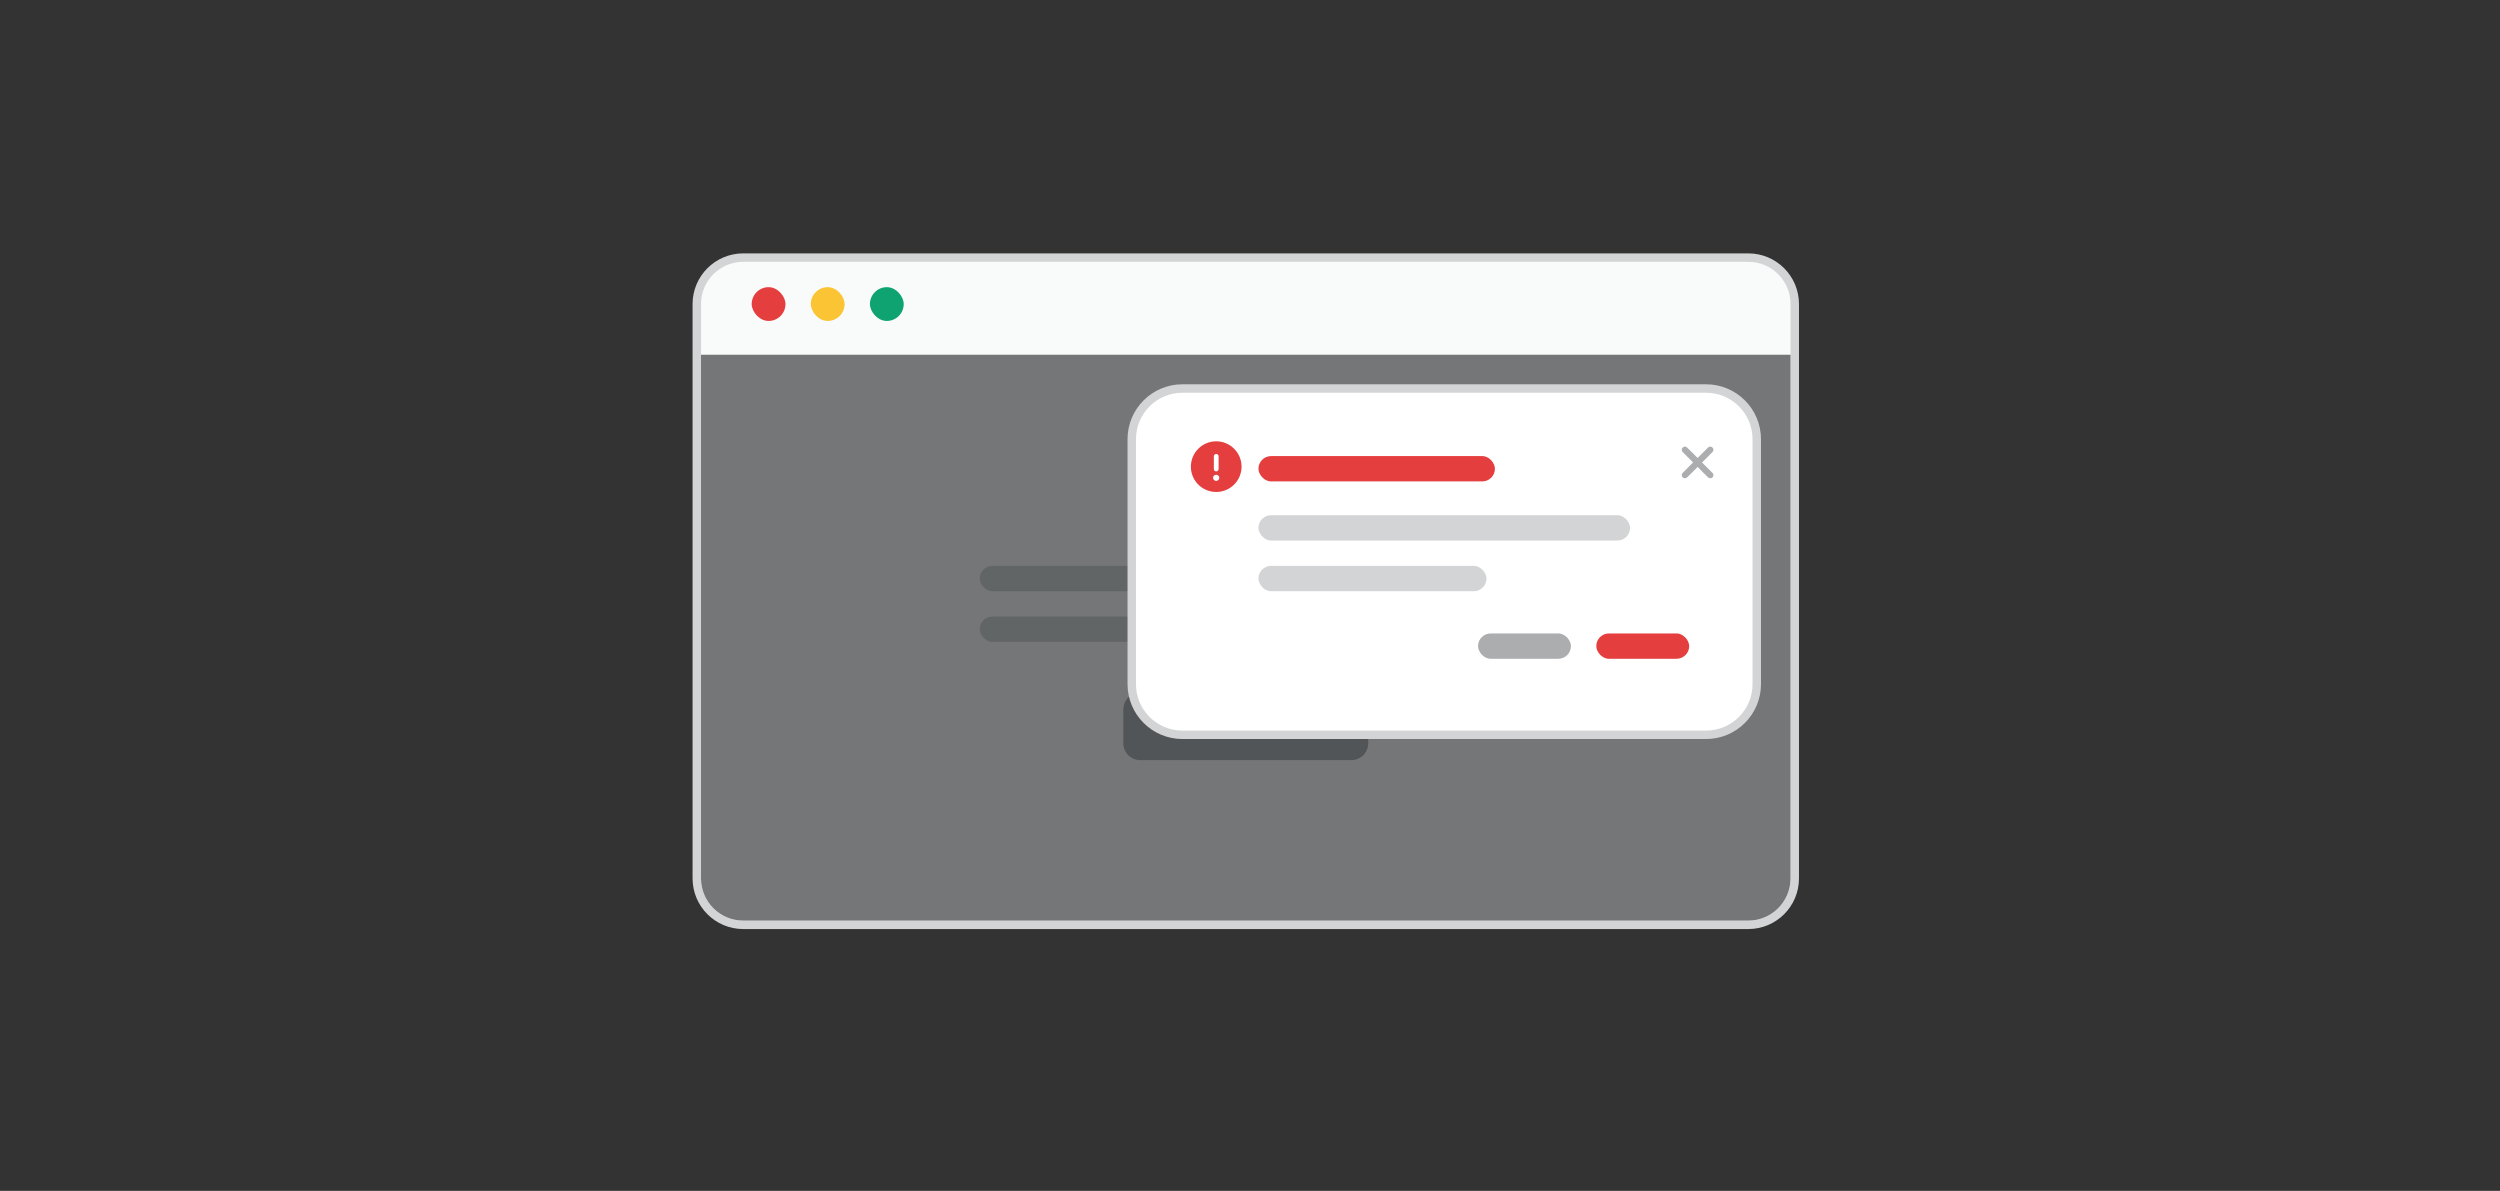<svg width="296" height="141" viewBox="0 0 296 141" fill="none" xmlns="http://www.w3.org/2000/svg">
<rect x="0" y="0" width="296" height="141" fill="#333333" stroke="none"/>
<path d="M82.5 36C82.5 32.962 84.962 30.5 88 30.5H207C210.038 30.5 212.5 32.962 212.5 36V104C212.5 107.038 210.038 109.5 207 109.5H88C84.962 109.5 82.5 107.038 82.5 104V36Z" fill="#F9FAFA"/>
<path d="M82.5 36C82.5 32.962 84.962 30.5 88 30.5H207C210.038 30.5 212.5 32.962 212.5 36V104C212.5 107.038 210.038 109.5 207 109.5H88C84.962 109.5 82.5 107.038 82.5 104V36Z" stroke="#D3D4D5"/>
<rect x="89" y="34" width="4" height="4" rx="2" fill="#E53E3E"/>
<rect x="96" y="34" width="4" height="4" rx="2" fill="#FBC434"/>
<rect x="103" y="34" width="4" height="4" rx="2" fill="#0EA371"/>
<mask id="path-6-outside-1_102_6980" maskUnits="userSpaceOnUse" x="90" y="44" width="9" height="12" fill="black">
<rect fill="white" x="90" y="44" width="9" height="12"/>
<path d="M97.586 51.207C97.508 51.383 97.332 51.52 97.137 51.52H95.086L95.984 53.355C96.16 53.746 96.004 54.215 95.613 54.41C95.223 54.586 94.754 54.43 94.559 54.039L93.66 52.125L92.195 53.844C92.098 53.961 91.961 54.02 91.844 54.02C91.785 54.02 91.727 54 91.668 53.98C91.492 53.922 91.375 53.746 91.375 53.531V46.363C91.375 46.168 91.473 45.992 91.648 45.934C91.805 45.855 92 45.875 92.137 45.992L97.43 50.68C97.606 50.816 97.644 51.031 97.586 51.207Z"/>
</mask>
<path d="M97.586 51.207C97.508 51.383 97.332 51.52 97.137 51.52H95.086L95.984 53.355C96.16 53.746 96.004 54.215 95.613 54.41C95.223 54.586 94.754 54.43 94.559 54.039L93.66 52.125L92.195 53.844C92.098 53.961 91.961 54.02 91.844 54.02C91.785 54.02 91.727 54 91.668 53.98C91.492 53.922 91.375 53.746 91.375 53.531V46.363C91.375 46.168 91.473 45.992 91.648 45.934C91.805 45.855 92 45.875 92.137 45.992L97.43 50.68C97.606 50.816 97.644 51.031 97.586 51.207Z" fill="#171A1D"/>
<path d="M97.586 51.207L98.5 51.613L98.519 51.569L98.535 51.523L97.586 51.207ZM95.086 51.52V50.52H93.483L94.188 51.959L95.086 51.52ZM95.984 53.355L96.896 52.945L96.89 52.93L96.883 52.916L95.984 53.355ZM95.613 54.41L96.024 55.322L96.042 55.314L96.061 55.305L95.613 54.41ZM94.559 54.039L93.653 54.464L93.659 54.475L93.664 54.486L94.559 54.039ZM93.66 52.125L94.565 51.7L93.906 50.295L92.899 51.476L93.66 52.125ZM92.195 53.844L91.434 53.195L91.427 53.204L92.195 53.844ZM91.648 45.934L91.965 46.882L92.032 46.86L92.096 46.828L91.648 45.934ZM92.137 45.992L92.8 45.244L92.794 45.238L92.787 45.233L92.137 45.992ZM97.43 50.68L96.767 51.428L96.791 51.45L96.816 51.469L97.43 50.68ZM96.672 50.801C96.705 50.727 96.755 50.665 96.822 50.617C96.89 50.568 96.998 50.52 97.137 50.52V52.52C97.799 52.52 98.293 52.08 98.5 51.613L96.672 50.801ZM97.137 50.52H95.086V52.52H97.137V50.52ZM94.188 51.959L95.086 53.795L96.883 52.916L95.984 51.08L94.188 51.959ZM95.073 53.766C95.035 53.682 95.062 53.568 95.166 53.516L96.061 55.305C96.946 54.862 97.285 53.81 96.896 52.945L95.073 53.766ZM95.203 53.498C95.286 53.461 95.401 53.488 95.453 53.592L93.664 54.486C94.107 55.371 95.159 55.711 96.024 55.322L95.203 53.498ZM95.464 53.614L94.565 51.7L92.755 52.55L93.653 54.464L95.464 53.614ZM92.899 51.476L91.434 53.195L92.956 54.492L94.421 52.774L92.899 51.476ZM91.427 53.204C91.473 53.149 91.53 53.105 91.594 53.074C91.656 53.044 91.74 53.02 91.844 53.02V55.02C92.272 55.02 92.685 54.818 92.963 54.484L91.427 53.204ZM91.844 53.02C91.924 53.02 91.98 53.033 91.998 53.037C92.008 53.04 92.013 53.041 92.01 53.04C92.006 53.039 92 53.037 91.984 53.032L91.352 54.929C91.377 54.938 91.594 55.02 91.844 55.02V53.02ZM91.984 53.032C92.283 53.131 92.375 53.39 92.375 53.531H90.375C90.375 54.102 90.701 54.712 91.352 54.929L91.984 53.032ZM92.375 53.531V46.363H90.375V53.531H92.375ZM92.375 46.363C92.375 46.469 92.308 46.768 91.965 46.882L91.332 44.985C90.638 45.216 90.375 45.867 90.375 46.363H92.375ZM92.096 46.828C91.905 46.924 91.665 46.905 91.486 46.751L92.787 45.233C92.335 44.845 91.705 44.787 91.201 45.039L92.096 46.828ZM91.474 46.741L96.767 51.428L98.093 49.931L92.8 45.244L91.474 46.741ZM96.816 51.469C96.611 51.31 96.581 51.059 96.637 50.891L98.535 51.523C98.708 51.004 98.6 50.323 98.044 49.89L96.816 51.469Z" fill="white" mask="url(#path-6-outside-1_102_6980)"/>
<path d="M83 42H212V104C212 106.761 209.761 109 207 109H88C85.239 109 83 106.761 83 104V42Z" fill="white"/>
<rect x="137" y="61" width="21" height="3" rx="1.5" fill="#ABADAF"/>
<rect x="116" y="67" width="63" height="3" rx="1.5" fill="#D3D4D5"/>
<rect x="116" y="73" width="40" height="3" rx="1.5" fill="#D3D4D5"/>
<rect x="159" y="73" width="20" height="3" rx="1.5" fill="#D3D4D5"/>
<path d="M133 84C133 82.895 133.895 82 135 82H160C161.105 82 162 82.895 162 84V88C162 89.105 161.105 90 160 90H135C133.895 90 133 89.105 133 88V84Z" fill="#ABADAF"/>
<rect x="137" y="85" width="21" height="2" rx="1" fill="white"/>
<g opacity="0.6">
<path d="M83 42H212V104C212 106.761 209.761 109 207 109H88C85.239 109 83 106.761 83 104V42Z" fill="#171A1D"/>
</g>
<path d="M134 52C134 48.686 136.686 46 140 46H202C205.314 46 208 48.686 208 52V81C208 84.314 205.314 87 202 87H140C136.686 87 134 84.314 134 81V52Z" fill="white"/>
<path d="M134 52C134 48.686 136.686 46 140 46H202C205.314 46 208 48.686 208 52V81C208 84.314 205.314 87 202 87H140C136.686 87 134 84.314 134 81V52Z" stroke="#D3D4D5"/>
<path d="M144 52.25C145.652 52.25 147 53.598 147 55.25C147 56.914 145.652 58.25 144 58.25C142.336 58.25 141 56.914 141 55.25C141 53.598 142.336 52.25 144 52.25ZM143.719 54.031V55.531C143.719 55.695 143.836 55.812 144 55.812C144.152 55.812 144.281 55.695 144.281 55.531V54.031C144.281 53.879 144.152 53.75 144 53.75C143.836 53.75 143.719 53.879 143.719 54.031ZM144 56.938C144.199 56.938 144.363 56.773 144.363 56.574C144.363 56.375 144.199 56.211 144 56.211C143.789 56.211 143.625 56.375 143.625 56.574C143.625 56.773 143.789 56.938 144 56.938Z" fill="#E53E3E"/>
<rect x="149" y="54" width="28" height="3" rx="1.5" fill="#E53E3E"/>
<rect x="149" y="61" width="44" height="3" rx="1.5" fill="#D3D4D5"/>
<rect x="149" y="67" width="27" height="3" rx="1.5" fill="#D3D4D5"/>
<rect x="175" y="75" width="11" height="3" rx="1.5" fill="#ABADAF"/>
<rect x="189" y="75" width="11" height="3" rx="1.5" fill="#E53E3E"/>
<path d="M202.758 55.992C202.91 56.133 202.91 56.379 202.758 56.52C202.688 56.59 202.594 56.625 202.5 56.625C202.395 56.625 202.301 56.59 202.23 56.52L201 55.289L199.758 56.52C199.688 56.59 199.594 56.625 199.5 56.625C199.395 56.625 199.301 56.59 199.23 56.52C199.078 56.379 199.078 56.133 199.23 55.992L200.461 54.75L199.23 53.52C199.078 53.379 199.078 53.133 199.23 52.992C199.371 52.84 199.617 52.84 199.758 52.992L201 54.223L202.23 52.992C202.371 52.84 202.617 52.84 202.758 52.992C202.91 53.133 202.91 53.379 202.758 53.52L201.527 54.762L202.758 55.992Z" fill="#ABADAF"/>
</svg>
